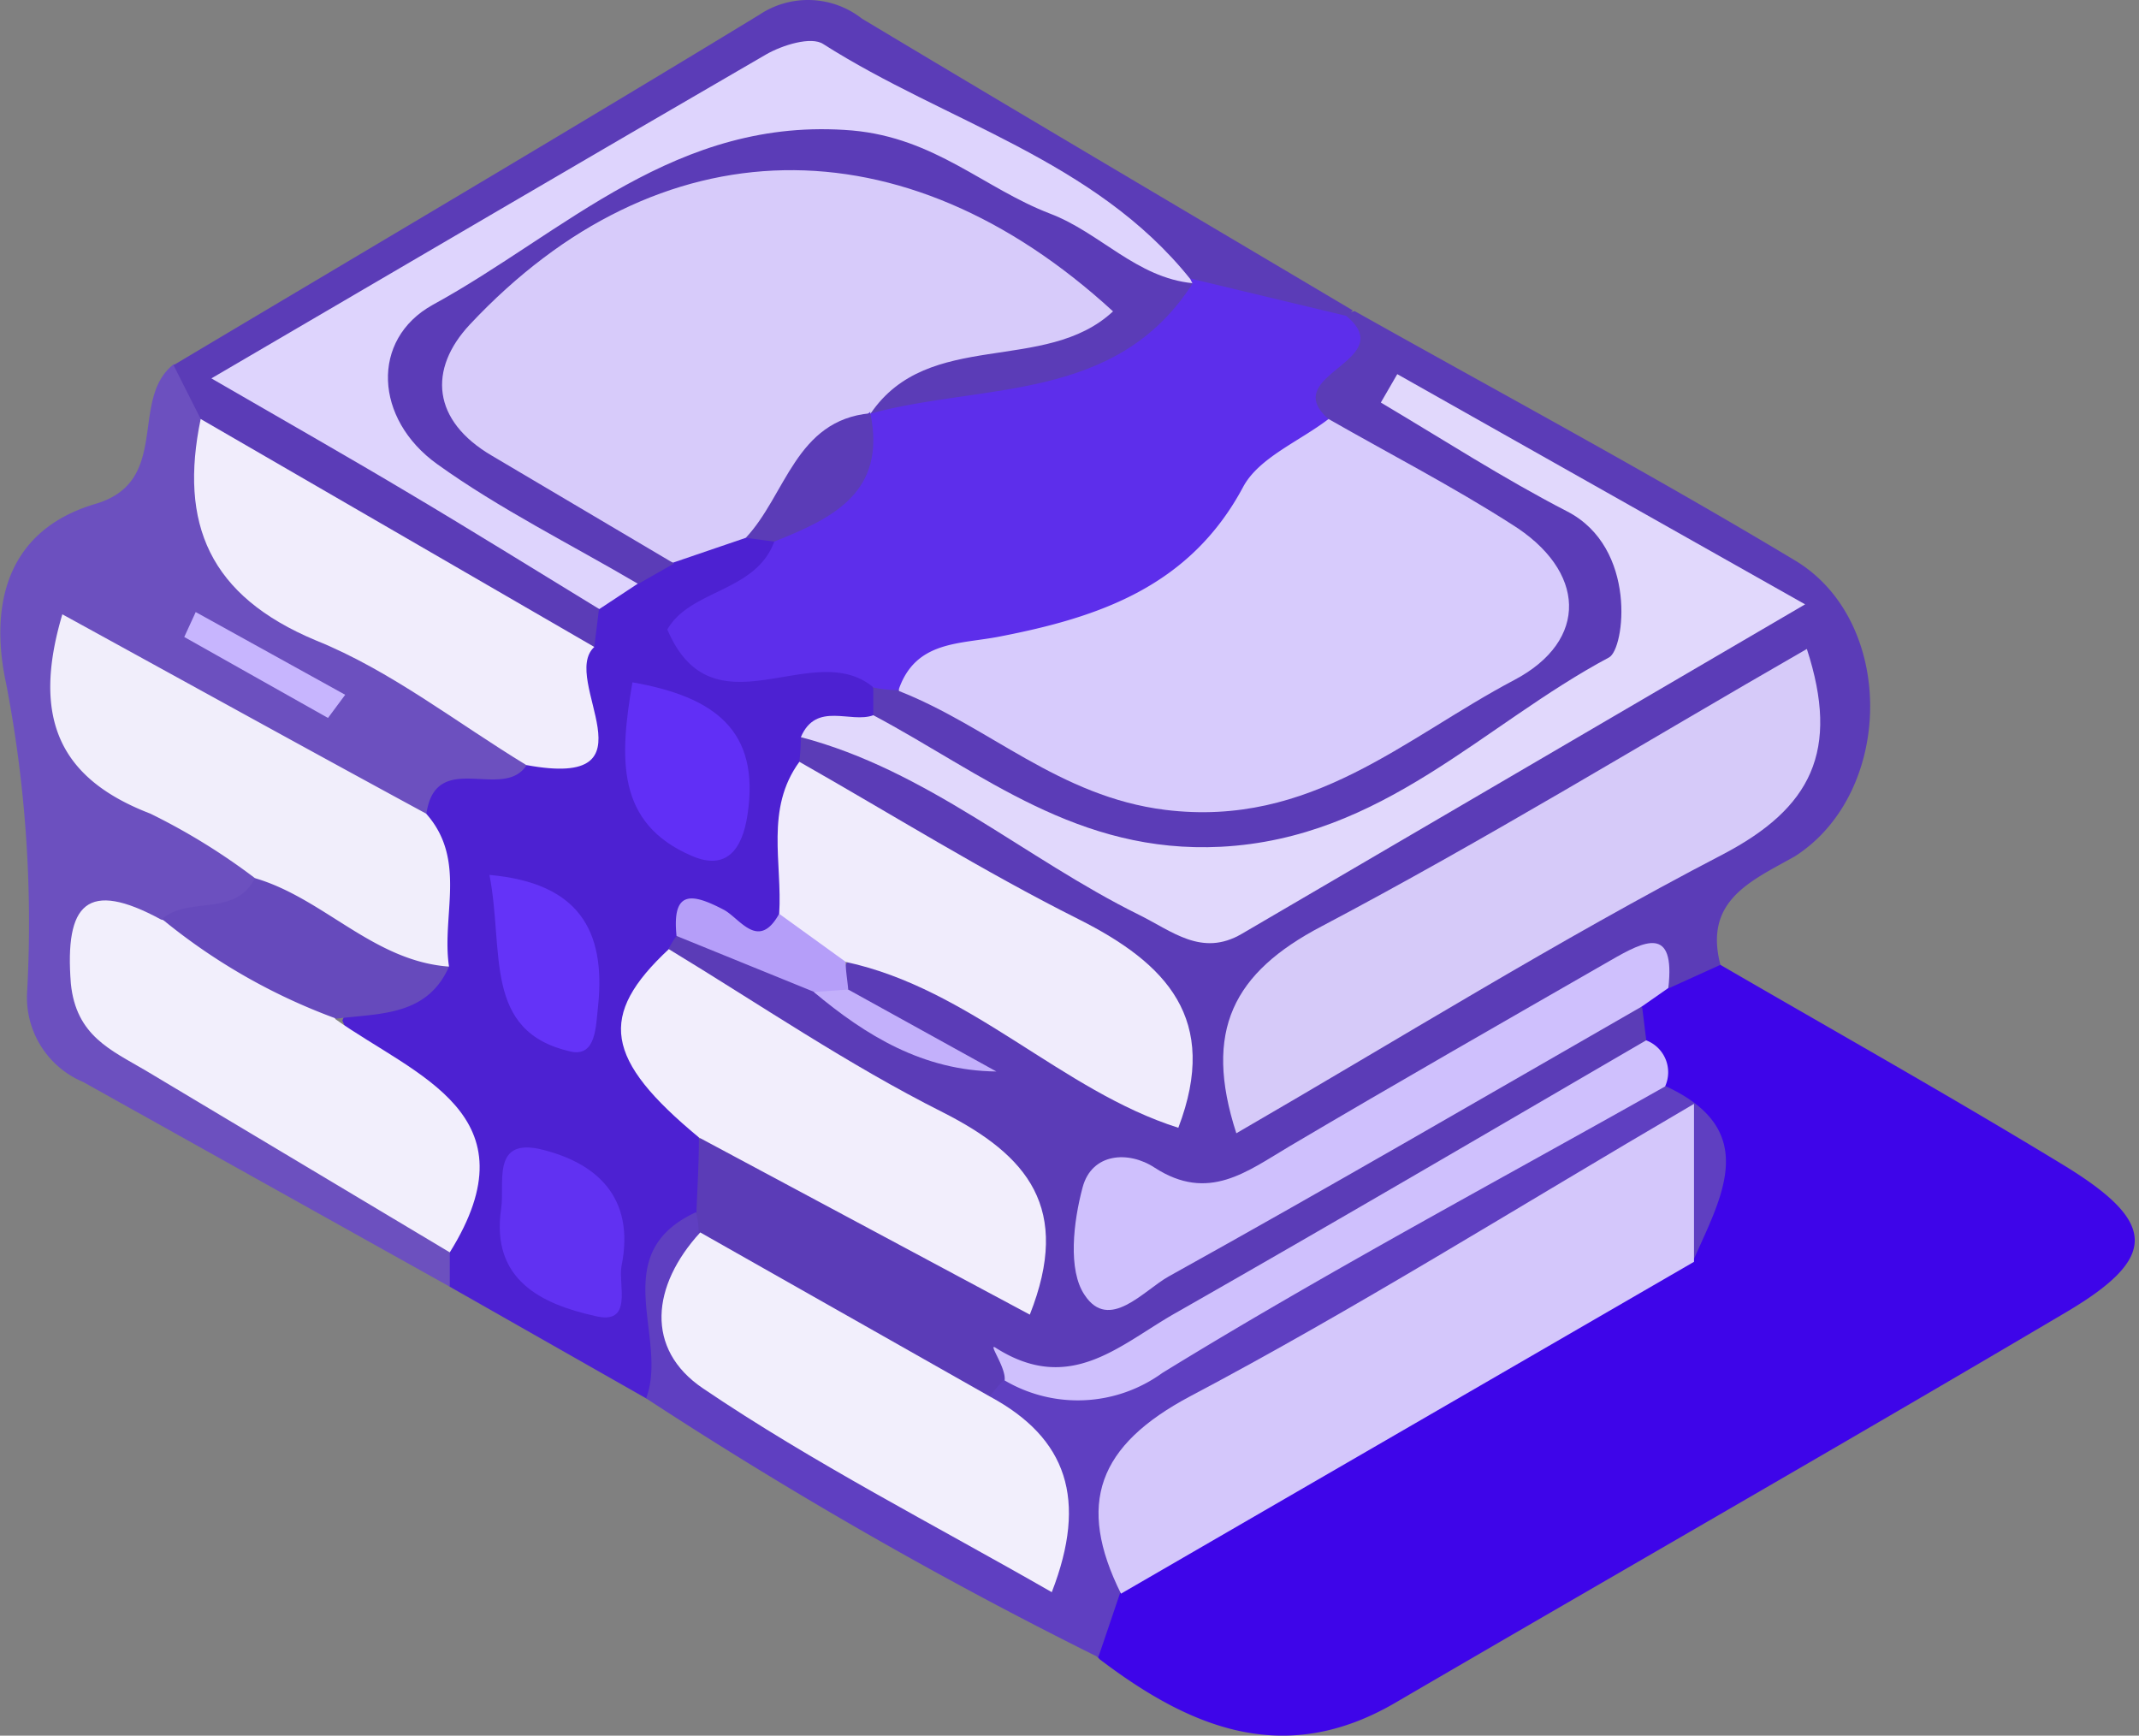 <svg width="175" height="142" fill="none" xmlns="http://www.w3.org/2000/svg"><rect width="100%" height="100%" fill="#808080" stroke="none"/><path d="M140.755 78.94c9.336 5.421 18.732 10.7 27.945 16.306 7.766 4.708 7.95 7.582.449 12.046-18.345 10.844-36.69 21.341-55.034 32.042-9.05 5.259-16.755 2.038-24.154-3.587-2.324-2.569-.754-4.668.775-6.788 14.655-10.069 30.819-17.652 45.454-27.68 3.057-3.649 2.384-7.277 0-10.905a20.845 20.845 0 01-2.528-4.81 7.72 7.72 0 01-.245-2.732 5.565 5.565 0 012.304-3.342c1.549-.897 3.159-1.896 5.034-.55z" fill="#3E05E9"/><path d="M140.755 78.938l-4.179 1.896c-3.343-1.774-5.728.57-8.316 2.038-12.128 6.44-22.421 16.51-37.28 17.672 3.668 3.241 6.318.224 8.825-1.08 8.643-4.505 17.04-9.458 25.397-14.452 2.772-1.65 5.32-4.505 9.152-2.588.123.937.225 1.854.347 2.772-.979 4.076-4.546 5.605-7.746 7.378-8.52 4.77-17.101 9.397-25.315 14.635-6.115 3.873-12.23 6.788-19.568 6.89a6.86 6.86 0 01-2.609.815c-9.01-2.038-16.306-7.338-23.237-13.127a10.713 10.713 0 01-.978-2.813 7.664 7.664 0 011.284-5.666c7.501-1.875 12.23 4.077 18.161 6.523 2.426 1.019 5.28 5.116 7.501 1.365 1.774-3.016-2.038-5.177-4.484-6.869-7.603-5.28-17.203-7.562-23.012-15.532a2.65 2.65 0 01.937-2.548c4.851-1.345 8.398 1.386 11.986 3.894a12.372 12.372 0 005.584 4.443c2.385 1.427 2.039.326 1.794.285a9.642 9.642 0 01-6.115-3.913 2.752 2.752 0 01.714-2.568c5.666-1.896 9.457 2.18 13.88 4.28 3.506 1.671 6.278 5.075 11.293 4.81 0-6.46-5.157-8.153-9.152-10.762-7.032-4.464-15.206-7.195-20.832-13.779a3.689 3.689 0 01.53-2.73c5.422-2.141 8.846 2.037 12.76 4.28a116.489 116.489 0 0015.165 7.928 14.267 14.267 0 0012.719-.59c9.804-5.953 20.057-11.13 29.637-17.49 4.769-3.179 6.481-5.054.367-9.07-5.341-3.485-11.048-6.42-16.205-10.191-.285.469.122.55.978.917 17.611 7.848 19.079 17.998.286 27.17-8.581 4.18-16.123 11.15-27.11 8.541-8.846-2.038-15.715-7.297-22.788-12.372a3.934 3.934 0 010-2.854 5.075 5.075 0 012.61-1.162c2.39.01 4.708.82 6.583 2.303 14.594 11.007 27.864 5.973 40.766-3.24 5.035-3.588 4.607-6.91-.245-10.192-4.076-2.894-8.764-5.055-13.004-7.847-4.362-3.608-.204-6.32.958-9.356a2.95 2.95 0 012.038-1.529c12.006 6.747 24.154 13.27 35.997 20.383 8.316 4.953 8.153 19.038 0 24.235-3.547 1.998-7.46 3.588-6.074 8.867z" fill="#5B3CB7"/><path d="M71.448 56.293v2.222c-1.488 2.18-4.28.142-5.932 1.793 0 .68-.04 1.36-.122 2.039.571 3.775.51 7.619-.183 11.373-1.53 6.951-7.114 0-9.866 2.874-.26.329-.473.693-.632 1.08-3.159 5.79 2.039 10.192 2.467 15.41 0 2.038-.123 4.077-.204 6.115-2.996 4.627.999 11.17-4.077 15.226l-16.102-9.152a3.465 3.465 0 01-.917-2.527c3.403-8.887-5.361-12.8-7.868-19.262 1.182-2.833 5.238-3.078 5.83-6.441a27.335 27.335 0 00-.45-10.294c0-6.604 5.443-4.667 8.97-5.788 4.769-.53 4.076-4.423 4.504-7.542.137-.9.376-1.783.713-2.63a11.272 11.272 0 012.406-3.383 20.115 20.115 0 014.606-3.22 10.192 10.192 0 016.89-1.305 4.48 4.48 0 012.221 1.651c.347 3.465-2.894 4.81-4.566 6.87 3.343 4.483 10.477-2.345 12.312 4.891z" fill="#4D21D2"/><path d="M36.8 102.46v2.813L6.796 88.518a7.5 7.5 0 01-4.586-7.195c.48-8.51-.096-17.048-1.712-25.417-1.366-6.36 0-12.516 7.297-14.676 6.258-1.835 2.732-8.54 6.42-11.435a5.993 5.993 0 014.077 4.382c-.265 8.602 3.792 13.8 11.537 17.733 4.892 2.467 11.843 3.445 13.31 10.6-1.855 3.159-7.48-1.325-8.255 4.076-6.523 2.038-10.191-3.934-15.226-5.748-3.954-1.406-7.012-4.973-12.23-5.422-.183 10.192 12.577 8.785 14.044 16.674-.591 4.586-4.851 3.098-7.399 4.463-7.929 1.916-5.32 5.83-1.141 8.704 5.258 3.608 11.006 6.563 16.55 9.784 3.078 1.773 7.135 2.752 7.318 7.419z" fill="#6C50BF"/><path d="M16.421 34.28l-2.222-4.403c16-9.54 32.042-18.997 47.94-28.679a7.155 7.155 0 018.378.326c13.351 8.01 26.763 15.92 40.155 23.869l-.571.59c-4.077 2.895-7.766.45-11.557-.753-7.786-6.564-17.081-10.722-25.683-16.021a11.456 11.456 0 00-12.454-.347C49.89 14.977 39.393 20.99 28.793 26.86c-5.809 3.22-3.75 5.422.51 8.46 6.665 4.728 15.634 6.4 19.69 14.593l-.367 2.997c-12.637-2.874-22.829-10.05-32.205-18.63z" fill="#5B3CB7"/><path d="M52.861 114.405c1.876-4.953-3.342-11.802 4.077-15.227.145.54.22 1.094.224 1.652-.611 8.153 3.404 13.432 10.783 16.306 5.442 2.181 9.641 7.073 15.674 8.051 2.304-5.075-2.853-7.236-2.63-10.966.368-.475.755-.924 1.163-1.345a19.286 19.286 0 0013.942-3.261c10.069-6.543 20.668-12.23 31.165-18.12 2.65-1.489 5.035-4.893 8.928-2.671 7.929 3.608 4.647 9.07 2.364 14.268-2.384-6.482-5.707-7.521-11.74-3.363a286.177 286.177 0 01-25.132 14.696c-6.523 3.608-10.355 8.153-10.008 15.817-.612 1.794-1.203 3.567-1.815 5.341a360.843 360.843 0 01-36.995-21.178z" fill="#5F3FC1"/><path d="M91.712 130.385c-3.649-7.337-1.916-12.127 5.687-16.163 13.432-7.094 26.314-15.206 41.194-23.91v12.923l-46.881 27.15z" fill="#D4C7FB"/><path d="M134.332 82.342c-12.882 7.4-25.702 14.86-38.727 22.095-2.038 1.142-4.872 4.546-6.87 1.509-1.385-2.039-.916-5.993-.162-8.806.754-2.813 3.75-3.017 5.89-1.61 4.403 2.853 7.542.326 11.048-1.753 8.724-5.157 17.529-10.192 26.294-15.226 2.731-1.57 5.279-2.874 4.688 2.283l-2.161 1.508z" fill="#CFC0FD"/><path d="M136.228 88.886c-13.759 7.766-27.701 15.185-41.133 23.441a11.787 11.787 0 01-12.903.611c.143-1.04-1.426-3.119-.733-2.67 6.115 3.893 10.191-.286 14.737-2.854 12.882-7.338 25.662-14.839 38.483-22.299a2.785 2.785 0 011.592 1.55 2.803 2.803 0 01-.043 2.221z" fill="#CFC0FD"/><path d="M108.693 34.28c4.994 2.853 10.191 5.544 14.961 8.6 6.115 3.792 6.38 9.52.224 12.76-8.968 4.73-16.612 12.088-28.536 10.62-8.704-1.08-14.41-6.828-21.79-9.723-.917-4.076 2.14-5.503 5.035-6.114 8.887-1.753 16.714-4.933 22.034-12.78 1.835-2.793 5.218-2.59 8.072-3.364z" fill="#D7CBFC"/><path d="M108.694 34.28c-2.385 1.834-5.707 3.159-6.991 5.564-4.362 8.153-11.802 10.66-19.894 12.23-3.282.652-6.91.305-8.296 4.382a9.42 9.42 0 01-2.038-.204c-4.953-4.178-13.127 4.077-16.877-4.75 1.895-3.322 7.317-3.036 8.785-7.296 1.59-3.792 6.665-5.3 6.624-10.192a9.11 9.11 0 012.038-1.814c7.318-3.547 16.45-2.18 22.768-8.438.795-.47 1.663-.8 2.569-.979l12.759 3.058c4.464 3.71-5.666 4.79-1.447 8.438z" fill="#5D2EEB"/><path d="M147.826 53.094c2.711 8.336.387 13.024-6.93 16.836-13.433 6.991-26.335 15.022-39.747 22.788-2.732-8.418-.224-13.147 6.95-16.918 13.412-7.072 26.355-15.022 39.727-22.706z" fill="#D6CAF9"/><path d="M65.52 60.31c1.263-2.956 4.076-1.101 5.931-1.794 8.989 4.79 16.714 11.353 28.434 10.762 13.27-.693 21.423-9.988 31.757-15.491 1.284-.693 2.344-8.969-3.424-11.945-5.218-2.69-10.192-5.91-15.247-8.907l1.345-2.324 33.367 18.834-46.106 26.967c-3.261 1.895-5.666-.224-8.398-1.57-9.356-4.627-17.325-11.822-27.66-14.533z" fill="#E1D8FC"/><path d="M63.749 74.76c.265-4.179-1.162-8.581 1.651-12.434 7.603 4.321 15.043 8.969 22.85 12.882 7.174 3.608 11.556 8.153 8.153 17.06-9.58-3.036-16.96-11.373-27.232-13.574-3.69 1.325-4.647-1.183-5.422-3.934z" fill="#F0ECFC"/><path d="M57.185 93.064c-7.725-6.4-8.296-9.967-2.467-15.41 7.42 4.505 14.635 9.438 22.422 13.351 6.95 3.526 10.558 7.848 7.113 16.551L57.185 93.064z" fill="#F2EEFC"/><path d="M81.036 114.283c6.237 3.383 7.97 8.377 5.014 15.98-9.662-5.544-19.507-10.558-28.536-16.673-4.77-3.221-4.2-8.418-.225-12.76l23.747 13.453z" fill="#F2EFFC"/><path d="M63.747 74.76l5.442 3.934c0 .755.143 1.489.204 2.243a2.039 2.039 0 01-2.813.204l-11.23-4.566c-.388-3.791 1.263-3.506 3.872-2.14 1.325.713 2.833 3.383 4.525.326z" fill="#B59EF9"/><path d="M66.578 81.16l2.813-.203 12.128 6.706c-5.993-.061-10.68-2.935-14.94-6.502z" fill="#C3B0FB"/><path d="M61.014 44.002l-5.972 2.038c-8.398-1.672-17.795-3.302-19.935-12.923-2.405-10.823 8.46-12.719 14.9-16.571C64.275 7.965 76.2 9.33 88.49 19.48c1.875 1.549 3.934 3.139 3.445 5.768-.49 2.63-2.935 3.527-5.28 4.2-5.156 1.467-10.884.876-15.45 4.402v-.163c-3.832 3.078-5.421 8.234-10.191 10.314z" fill="#D7CBFA"/><path d="M49.03 49.832c-5.178-3.16-10.315-6.36-15.532-9.458-4.913-2.935-9.907-5.768-16.205-9.417C33.13 21.703 47.867 13.041 62.666 4.46c1.345-.774 3.71-1.508 4.688-.856 10.008 6.38 22.197 9.437 30.024 19.221l.183.367c-6.4 3.445-9.865-2.813-13.493-5.238-11.558-7.787-22.259-7.684-33.775-.591-3.424 2.038-6.767 4.423-10.314 6.42-7.48 4.22-7.297 10.844 0 15.532 4.077 2.67 9.906 3.058 12.23 8.418l-3.18 2.1z" fill="#DED4FD"/><path d="M16.418 34.28l32.205 18.65c-2.874 2.63 5.442 11.7-5.565 9.661-5.707-3.465-11.088-7.725-17.203-10.191-8.744-3.649-11.21-9.56-9.437-18.12z" fill="#F1EDFC"/><path d="M36.798 102.462l-24.887-14.88c-2.834-1.671-5.687-2.833-6.115-7.114-.51-6.563 1.325-8.52 7.378-5.238 5.524 1.325 11.17 2.425 14.268 8.153 6.604 4.668 16.409 7.766 9.356 19.079z" fill="#F2EFFC"/><path d="M20.858 71.845a52.08 52.08 0 00-8.56-5.279C4.98 63.753 2.534 58.882 5.101 50.26c10.07 5.523 19.914 10.966 29.76 16.306 3.363 3.771 1.243 8.337 1.875 12.515-7.257 1.876-12.169-1.162-15.879-7.236z" fill="#F1EEFB"/><path d="M52.212 47.774c-5.503-3.241-11.312-6.115-16.449-9.805-5.136-3.689-5.462-10.191-.367-13.024C46.18 19.055 55.31 9.454 69.742 10.677c6.767.611 10.762 4.729 16.184 6.808 4.076 1.549 7.052 5.238 11.659 5.686-6.258 9.805-17.122 8.154-26.355 10.66 4.749-6.97 14.268-3.179 19.832-8.356-17.142-15.736-37.158-15.41-52.608 1.06-3.445 3.669-3.119 7.888 1.814 10.762l14.88 8.805-2.936 1.672z" fill="#5B3CB7"/><path d="M51.74 55.824c6.727 1.182 10.457 3.934 9.418 10.824-.428 2.894-1.753 4.586-4.546 3.383-6.237-2.67-5.931-8.01-4.871-14.207z" fill="#612FF6"/><path d="M20.857 71.846c5.646 1.65 9.682 6.787 15.878 7.236-1.794 4.076-5.707 3.811-9.213 4.26a48.917 48.917 0 01-14.268-8.153c2.222-1.896 5.993-.143 7.603-3.343z" fill="#664ABC"/><path d="M50.848 103.581c-.286 1.549.998 4.892-2.202 4.077-4.28-.958-8.52-2.915-7.643-8.785.306-2.038-.775-5.646 3.037-4.892 4.77 1.08 7.95 3.975 6.808 9.6z" fill="#6131F2"/><path d="M40.043 71.58c7.256.652 9.54 4.484 8.887 10.742-.184 1.61-.143 4.178-2.242 3.71-7.216-1.631-5.422-8.174-6.645-14.452z" fill="#6433F8"/><path d="M61.016 44.002c3.302-3.526 4.076-9.62 10.191-10.192 1.345 6.482-3.098 8.602-7.868 10.498l-2.323-.306z" fill="#5B3CB7"/><path d="M26.835 58.739l-11.76-6.624.937-2.039 12.23 6.767-1.407 1.896z" fill="#C7B5FE"/></svg>